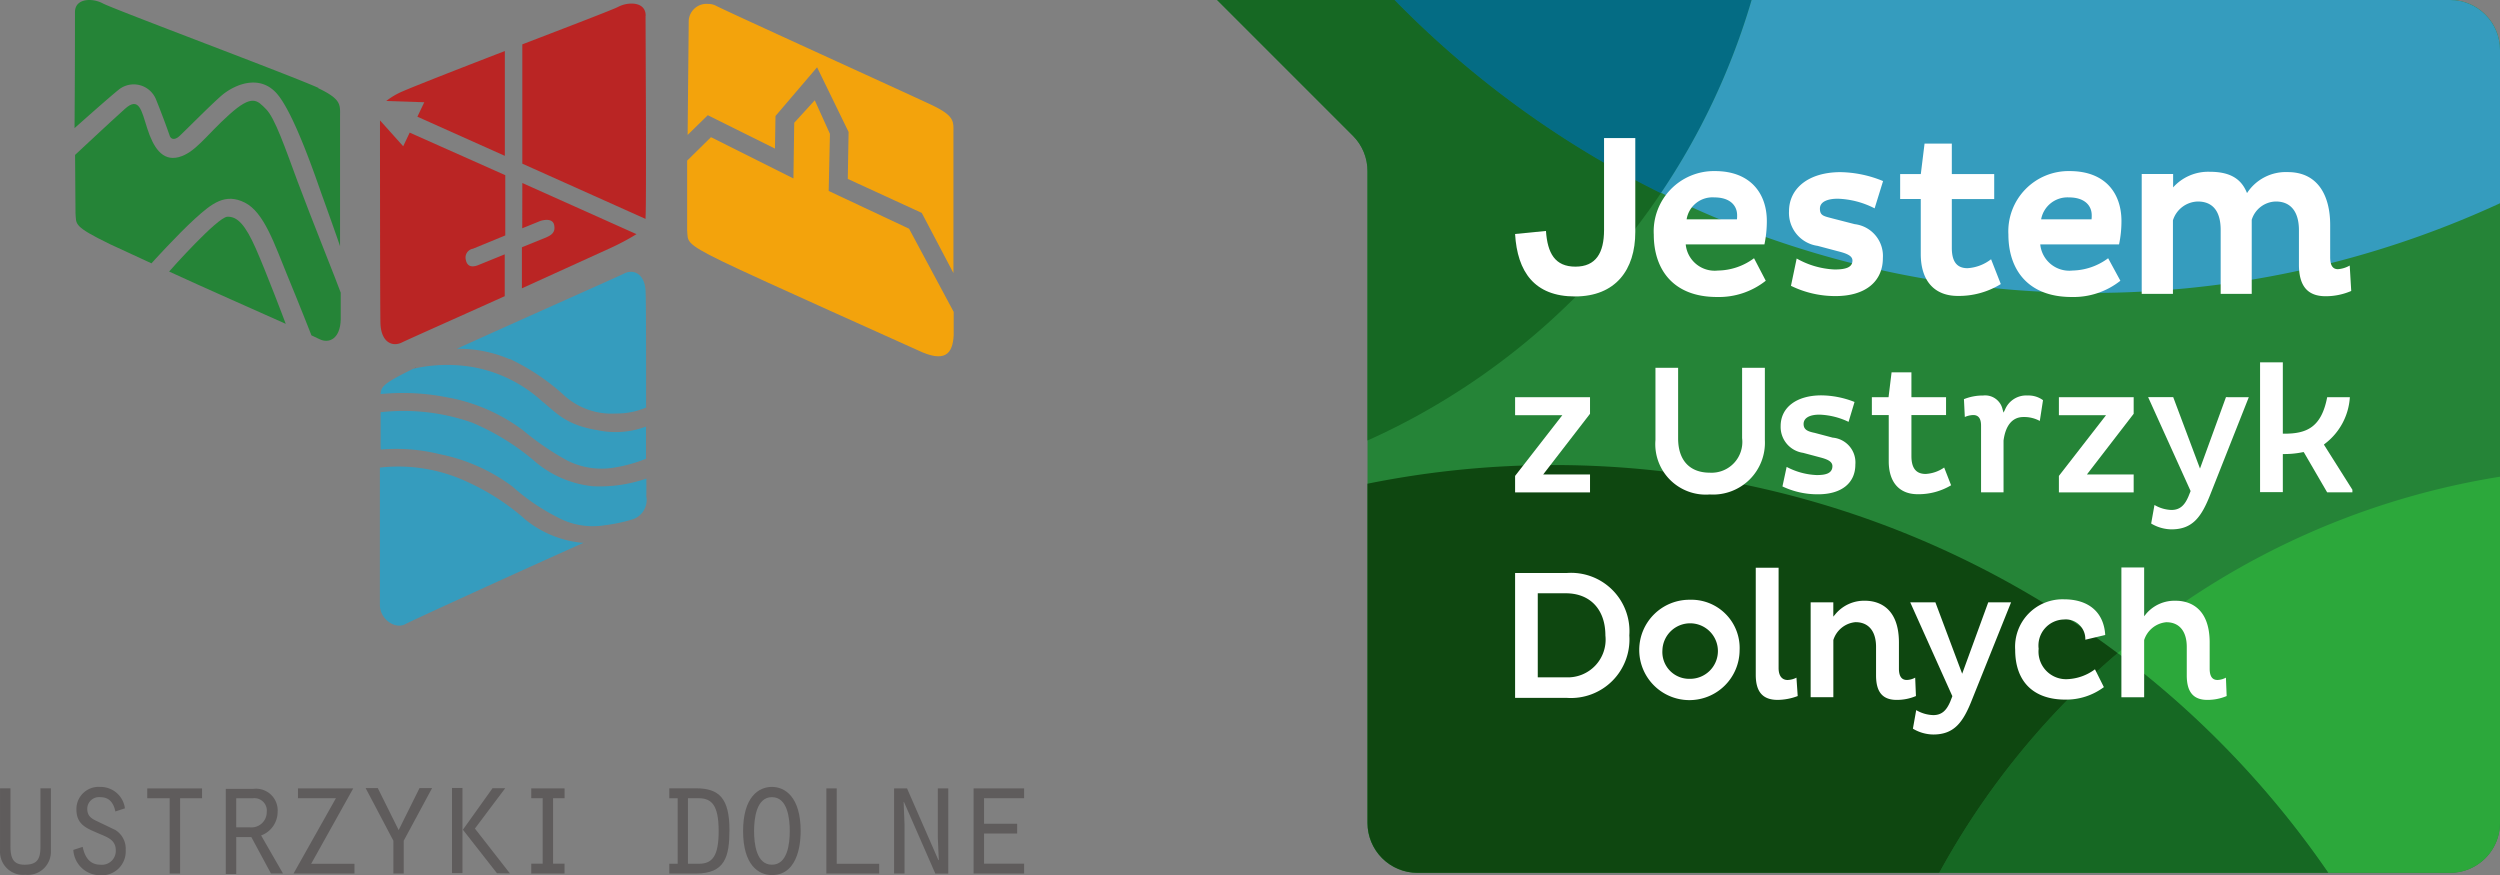<svg xmlns="http://www.w3.org/2000/svg" xmlns:xlink="http://www.w3.org/1999/xlink" width="214.208" height="75" viewBox="0 0 214.208 75">
  <rect x="0" y="0" width="214.208" height="75" fill="#808080" stroke="none"/>
  <defs>
    <clipPath id="clip-path">
      <path id="Path_7620" data-name="Path 7620" d="M149.274,0H136.39l11.63,11.63a4.274,4.274,0,0,1,1.254,3.058V70.505a4.282,4.282,0,0,0,4.282,4.282h88.473a4.282,4.282,0,0,0,4.282-4.282V4.282A4.282,4.282,0,0,0,242.029,0Z" transform="translate(-136.39)" fill="none"/>
    </clipPath>
  </defs>
  <g id="logo" transform="translate(0.002 -185.6)">
    <path id="Path_7613" data-name="Path 7613" d="M149.274,0H136.39l11.63,11.63a4.274,4.274,0,0,1,1.254,3.058V70.505a4.282,4.282,0,0,0,4.282,4.282h88.473a4.282,4.282,0,0,0,4.282-4.282V4.282A4.282,4.282,0,0,0,242.029,0Z" transform="translate(-32.105 185.6)" fill="#258437"/>
    <g id="Group_2868" data-name="Group 2868" transform="translate(104.285 185.6)" clip-path="url(#clip-path)">
      <path id="Path_7614" data-name="Path 7614" d="M347.282,119.044a66.72,66.72,0,0,1-93.413,61.169A80.46,80.46,0,0,0,237.3,68.281a66.7,66.7,0,0,1,109.982,50.763Z" transform="translate(-160.143 -12.319)" fill="#2ca83b"/>
      <path id="Path_7615" data-name="Path 7615" d="M152.416-7.084a59.808,59.808,0,0,1-49.7,26.471A59.852,59.852,0,0,1,42.87-40.421a59.863,59.863,0,0,1,59.862-59.869c1.7,0,3.395.076,5.054.222a83.434,83.434,0,0,0-1.973,18.091A83.5,83.5,0,0,0,152.4-7.092Z" transform="translate(-114.377 23.607)" fill="#166823"/>
      <path id="Path_7616" data-name="Path 7616" d="M181.963-40.36A59.64,59.64,0,0,1,171.793-6.977a83.511,83.511,0,0,1-46.6-74.932A83.433,83.433,0,0,1,127.163-100,59.846,59.846,0,0,1,181.963-40.36Z" transform="translate(-133.754 23.539)" fill="#046c84"/>
      <path id="Path_7617" data-name="Path 7617" d="M292.8-102.1a83.505,83.505,0,0,1-83.5,83.511,83.052,83.052,0,0,1-36.9-8.579,59.64,59.64,0,0,0,10.169-33.345,59.848,59.848,0,0,0-54.807-59.64,83.519,83.519,0,0,1,81.545-65.45,83.5,83.5,0,0,1,83.5,83.5Z" transform="translate(-134.359 43.688)" fill="#359cbe"/>
      <path id="Path_7618" data-name="Path 7618" d="M262.225,137.509a80.147,80.147,0,0,1-15.545,47.582,66.713,66.713,0,0,1-16.592-111.9,80.285,80.285,0,0,1,32.137,64.319Z" transform="translate(-152.931 -17.228)" fill="#166823"/>
      <path id="Path_7619" data-name="Path 7619" d="M214.25,180.13a80.46,80.46,0,1,1-16.592-111.9,66.713,66.713,0,0,0,16.592,111.9Z" transform="translate(-120.5 -12.266)" fill="#0e4710"/>
    </g>
    <path id="Path_7621" data-name="Path 7621" d="M3.463,93.318c0,1.048-.237,1.567-1.361,1.567-.918,0-1.208-.5-1.208-1.567V88.34H0v5.352a1.98,1.98,0,0,0,2.172,2.057,1.98,1.98,0,0,0,2.187-1.988V88.34H3.463Z" transform="translate(0 164.806)" fill="#5f5c5c"/>
    <path id="Path_7622" data-name="Path 7622" d="M11.8,91.864l-1.46-.7c-.535-.252-.933-.443-.933-1.132a1.009,1.009,0,0,1,1.132-.971c.765,0,1.124.5,1.277,1.223l.818-.268a2.1,2.1,0,0,0-2.118-1.835A1.9,1.9,0,0,0,8.478,90.1c0,1.376.963,1.652,1.973,2.1.681.291,1.4.52,1.4,1.415a1.185,1.185,0,0,1-1.307,1.231c-.933,0-1.346-.658-1.529-1.529l-.8.26A2.294,2.294,0,0,0,10.5,95.748a2.042,2.042,0,0,0,2.2-2.172,1.881,1.881,0,0,0-.9-1.713" transform="translate(-1.933 164.845)" fill="#5f5c5c"/>
    <path id="Path_7623" data-name="Path 7623" d="M16.5,274.791h1.919v6.453h.895v-6.453h1.881v-.841H16.5Z" transform="translate(-3.884 -20.796)" fill="#5f5c5c"/>
    <path id="Path_7624" data-name="Path 7624" d="M29.742,90.384a1.858,1.858,0,0,0-2.08-1.988H25.3V95.69h.895V92.525h1.292l1.682,3.12H30.2l-1.873-3.257a2.156,2.156,0,0,0,1.415-2m-2.378,1.307h-1.17V89.2h1.437a1.063,1.063,0,0,1,1.178,1.185,1.307,1.307,0,0,1-1.445,1.307" transform="translate(-5.956 164.796)" fill="#5f5c5c"/>
    <path id="Path_7625" data-name="Path 7625" d="M38.005,273.95H33.272v.841h3.25l-3.632,6.453h5.222v-.833H34.4Z" transform="translate(-7.742 -20.796)" fill="#5f5c5c"/>
    <path id="Path_7626" data-name="Path 7626" d="M43.8,277.511l-1.789-3.6H40.97l2.378,4.511v2.814h.887v-2.814l2.431-4.511H45.588Z" transform="translate(-9.644 -20.787)" fill="#5f5c5c"/>
    <path id="Path_7627" data-name="Path 7627" d="M59.53,274.791h.979V280.4H59.53v.841h2.852V280.4H61.4v-5.612h.986v-.841H59.53Z" transform="translate(-14.013 -20.796)" fill="#5f5c5c"/>
    <path id="Path_7628" data-name="Path 7628" d="M77.294,88.34H75v.849h.719V94.8H75v.841h2.294c2.493,0,2.86-1.46,2.86-3.739,0-2.707-.887-3.563-2.86-3.563m.237,6.461H76.6V89.189h.91c1.109,0,1.72.573,1.72,2.814,0,2.1-.512,2.8-1.69,2.8" transform="translate(-17.655 164.806)" fill="#5f5c5c"/>
    <path id="Path_7629" data-name="Path 7629" d="M85.74,88.18c-1.147,0-2.47.872-2.47,3.785s1.323,3.77,2.47,3.77c2.424,0,2.462-3.188,2.462-3.77,0-2.944-1.361-3.785-2.462-3.785m0,6.667c-1.346,0-1.529-1.82-1.529-2.883s.191-2.906,1.529-2.906,1.529,1.827,1.529,2.906-.191,2.883-1.529,2.883" transform="translate(-19.601 164.844)" fill="#5f5c5c"/>
    <path id="Path_7630" data-name="Path 7630" d="M93.487,273.95H92.6v7.294h4.527v-.833h-3.64Z" transform="translate(-21.797 -20.796)" fill="#5f5c5c"/>
    <path id="Path_7631" data-name="Path 7631" d="M103.937,278.178l.084,1.9-.031.023L101.3,273.95H100.19v7.294h.895v-4.213l-.076-1.9.023-.031,2.691,6.147h1.109V273.95h-.895Z" transform="translate(-23.584 -20.796)" fill="#5f5c5c"/>
    <path id="Path_7632" data-name="Path 7632" d="M113.428,274.791v-.841H109.1v7.294h4.328V280.4h-3.433v-2.584h2.837v-.841h-2.837v-2.187Z" transform="translate(-25.681 -20.796)" fill="#5f5c5c"/>
    <rect id="Rectangle_769" data-name="Rectangle 769" width="0.895" height="7.294" transform="translate(38.727 253.115)" fill="#5f5c5c"/>
    <path id="Path_7633" data-name="Path 7633" d="M55.494,273.93H54.409l-2.539,3.555,2.921,3.731,1.109.015-3-3.846Z" transform="translate(-12.21 -20.792)" fill="#5f5c5c"/>
    <path id="Path_7634" data-name="Path 7634" d="M44.568,15.707,42.58,13.49s0,15.713.038,17.349.994,2.1,1.85,1.675c.459-.229,4.588-2.064,8.8-3.961V24.967l-2.294.933c-.551.206-.933.092-1.04-.466a.765.765,0,0,1,.612-.948l2.768-1.139V18.185l-8.189-3.647Z" transform="translate(-10.023 182.425)" fill="#ba2524"/>
    <path id="Path_7635" data-name="Path 7635" d="M58.513,24.387l1.529-.619c.283-.1,1.086-.268,1.208.344s-.2.856-.765,1.093l-2,.81v3.517l7.646-3.479a19.958,19.958,0,0,0,2.171-1.162L58.521,20.51Z" transform="translate(-13.768 180.772)" fill="#ba2524"/>
    <path id="Path_7636" data-name="Path 7636" d="M43.288,10l3.25.107-.589,1.239L53.442,14.7V5.72c-3.968,1.529-7.86,3.058-8.816,3.479a6.193,6.193,0,0,0-1.346.8" transform="translate(-10.188 184.254)" fill="#ba2524"/>
    <path id="Path_7637" data-name="Path 7637" d="M69.1,1.44C69.1.675,68.523.4,67.881.4a2.485,2.485,0,0,0-1.139.283C66.329.9,62.575,2.342,58.53,3.894V14.117L69.089,18.85v-.176c.084-.933,0-16.019,0-17.234" transform="translate(-13.778 185.506)" fill="#ba2524"/>
    <path id="Path_7638" data-name="Path 7638" d="M89.127,19.008l.107-4.894-1.3-2.875-1.759,1.927-.069,4.771L79.042,14.4,77,16.409v5.956c.084.94-.26,1.086,2.959,2.653s15.927,7.226,16.821,7.646c2.294,1.093,2.974.329,3.058-1.307V29.369l-3.823-7.126Z" transform="translate(-18.125 182.954)" fill="#f3a30c"/>
    <path id="Path_7639" data-name="Path 7639" d="M84.538,12.833l.046-2.791,3.563-4.175,2.7,5.543-.069,4.022,6.339,2.913L99.83,23.5V11.54c0-1.009.168-1.483-1.889-2.454S80.371,1.065,79.507.606a1.437,1.437,0,0,0-.7-.168,1.529,1.529,0,0,0-1.659,1.453c0,.642-.054,5.352-.092,9.772l1.728-1.69Z" transform="translate(-18.139 185.498)" fill="#f3a30c"/>
    <path id="Path_7640" data-name="Path 7640" d="M54.911,56.708a20.262,20.262,0,0,0-5.406-3.357,13.931,13.931,0,0,0-6.935-.979V64.147c0,1.216,1.307,2.1,2.164,1.644.65-.352,9.94-4.588,15.292-6.981h-.191a9.091,9.091,0,0,1-4.924-2.087" transform="translate(-10.021 173.294)" fill="#359cbe"/>
    <path id="Path_7641" data-name="Path 7641" d="M55.727,37.923a18.9,18.9,0,0,1,4.588,3.058A6.033,6.033,0,0,0,64.825,42.6a6.3,6.3,0,0,0,2.584-.512c0-4.282,0-8.954-.038-9.8,0-1.254-.6-1.827-1.254-1.827a1.262,1.262,0,0,0-.6.153c-.665.329-9.045,4.037-14.321,6.438a11.125,11.125,0,0,1,4.5.887" transform="translate(-12.052 178.43)" fill="#359cbe"/>
    <path id="Path_7642" data-name="Path 7642" d="M65.42,53.283V51.845a12.3,12.3,0,0,1-4.588.658,9.061,9.061,0,0,1-4.916-2.087,20.522,20.522,0,0,0-5.406-3.357,17.7,17.7,0,0,0-7.86-.9v3.2a15.507,15.507,0,0,1,5.039.39,15.522,15.522,0,0,1,6.255,2.776,17.878,17.878,0,0,0,3.823,2.615,6.36,6.36,0,0,0,4.114.7,14.022,14.022,0,0,0,2.447-.528A1.756,1.756,0,0,0,65.4,53.283" transform="translate(-10.04 174.761)" fill="#359cbe"/>
    <path id="Path_7643" data-name="Path 7643" d="M48.583,43.713a15.407,15.407,0,0,1,6.262,2.776A23.244,23.244,0,0,0,58.669,49.1a6.553,6.553,0,0,0,3.938.6,12.639,12.639,0,0,0,2.783-.765v-2.76a7.386,7.386,0,0,1-4.2.3c-2.714-.443-3.525-1.529-4.71-2.47a11.928,11.928,0,0,0-5.788-2.9,13.09,13.09,0,0,0-5.238.115c-2.546,1.246-2.768,1.529-2.806,2.172a19.36,19.36,0,0,1,5.9.321" transform="translate(-10.04 175.974)" fill="#359cbe"/>
    <path id="Path_7644" data-name="Path 7644" d="M24.78,12.016c-.765-.765-1.17-1.33-3.166.466s-2.906,3.265-4.328,3.64S15.1,15.235,14.6,13.675s-.7-2.783-1.919-1.69S8.41,15.931,8.41,15.931l.038,5c.084.94-.26,1.086,2.967,2.653.765.352,2,.933,3.54,1.636C15,25.167,17.2,22.744,18.679,21.4s2.607-2.217,4.274-1.384,2.561,3.617,3.663,6.285,2.049,5.092,2.049,5.092l.665.313c.856.436,1.8-.038,1.843-1.675V27.736c-.138-.443-2.661-6.729-3.708-9.558s-1.927-5.4-2.684-6.163" transform="translate(-1.98 182.943)" fill="#258437"/>
    <path id="Path_7645" data-name="Path 7645" d="M23.935,24.289c-.856.046-4.9,4.588-4.985,4.695,3.318,1.529,7.34,3.288,9.993,4.481-.084-.237-1.69-4.473-2.569-6.461s-1.567-2.76-2.439-2.714" transform="translate(-4.461 179.883)" fill="#258437"/>
    <path id="Path_7646" data-name="Path 7646" d="M29.277,7.547C27.2,6.576,11.623.765,10.759.283A2.508,2.508,0,0,0,9.612,0C8.969,0,8.388.291,8.388,1.04s0,5.559-.038,9.94c0,0,3-2.676,3.823-3.326a2.057,2.057,0,0,1,3.135.81c.589,1.445,1.093,2.86,1.193,3.158s.405.421.818.054S19.857,9.145,20.9,8.227,24.139,6.285,25.668,8s3.494,7.646,3.9,8.762S31.1,21.05,31.1,21.1V10.009c0-1.009.176-1.483-1.889-2.462" transform="translate(-1.966 185.6)" fill="#258437"/>
    <path id="Path_7647" data-name="Path 7647" d="M38.16,32.76h0" transform="translate(-8.983 177.889)" fill="#5f5c5c"/>
    <line id="Line_152" data-name="Line 152" y1="0.008" transform="translate(29.192 206.703)" fill="#5f5c5c"/>
    <line id="Line_153" data-name="Line 153" x1="0.008" transform="translate(6.392 196.61)" fill="#258437"/>
    <path id="Path_7648" data-name="Path 7648" d="M32,36.29h0" transform="translate(-7.533 177.058)" fill="#258437"/>
    <path id="Path_7649" data-name="Path 7649" d="M18.94,30.44h0" transform="translate(-4.459 178.435)" fill="#258437"/>
    <line id="Line_154" data-name="Line 154" x1="0.008" transform="translate(12.929 208.171)" fill="#258437"/>
    <line id="Line_155" data-name="Line 155" y1="0.008" x2="0.008" transform="translate(58.898 199.348)" fill="#5f5c5c"/>
    <line id="Line_156" data-name="Line 156" x1="0.008" y1="0.008" transform="translate(81.706 209.005)" fill="#f3a30c"/>
    <line id="Line_157" data-name="Line 157" transform="translate(39.171 215.466)" fill="#5f5c5c"/>
    <path id="Path_7650" data-name="Path 7650" d="M72.43,47.8h0" transform="translate(-17.05 174.349)" fill="#359cbe"/>
    <line id="Line_158" data-name="Line 158" transform="translate(55.38 220.512)" fill="#5f5c5c"/>
    <path id="Path_7651" data-name="Path 7651" d="M46.557,41.19l-.237.107h0l.138-.069h.076" transform="translate(-10.904 175.904)" fill="#5f5c5c"/>
    <line id="Line_159" data-name="Line 159" transform="translate(32.58 220.917)" fill="#359cbe"/>
    <line id="Line_160" data-name="Line 160" x1="0.008" transform="translate(32.633 219.365)" fill="#5f5c5c"/>
    <path id="Path_7652" data-name="Path 7652" d="M72.44,51.39h0" transform="translate(-17.052 173.503)" fill="#359cbe"/>
    <line id="Line_161" data-name="Line 161" transform="translate(43.261 189.974)" fill="#ba2524"/>
    <line id="Line_162" data-name="Line 162" y1="0.008" transform="translate(44.752 189.392)" fill="#ba2524"/>
    <path id="Path_7653" data-name="Path 7653" d="M56.56,33.19h0" transform="translate(-13.314 177.788)" fill="#5f5c5c"/>
    <path id="Path_7654" data-name="Path 7654" d="M70.974,58.17h0l-.084.054.092-.054" transform="translate(-16.687 171.908)" fill="#359cbe"/>
    <line id="Line_163" data-name="Line 163" transform="translate(32.549 225.673)" fill="#359cbe"/>
    <line id="Line_164" data-name="Line 164" x1="0.008" transform="translate(55.312 204.356)" fill="#5f5c5c"/>
    <line id="Line_165" data-name="Line 165" transform="translate(54.532 205.663)" fill="#5f5c5c"/>
    <path id="Path_7655" data-name="Path 7655" d="M180.079,15.47v8.051c0,3.242-1.69,5.521-5.169,5.521s-4.939-2.118-5.131-5.352l2.646-.26c.13,1.9.765,3.058,2.523,3.058s2.454-1.178,2.454-3.143V15.47Z" transform="translate(-39.964 181.959)" fill="#fff"/>
    <path id="Path_7656" data-name="Path 7656" d="M194.916,28.567a6.461,6.461,0,0,1-4.182,1.392c-3.747,0-5.413-2.355-5.413-5.352a5.163,5.163,0,0,1,5.245-5.436c3.02,0,4.442,1.9,4.442,4.282a9.65,9.65,0,0,1-.206,2h-6.744a2.493,2.493,0,0,0,2.753,2.24,5.307,5.307,0,0,0,3.1-1.055Zm-2.454-5.612c0-.826-.6-1.529-1.957-1.529a2.24,2.24,0,0,0-2.37,1.881h4.312a2.708,2.708,0,0,0,.015-.352Z" transform="translate(-43.622 181.088)" fill="#fff"/>
    <path id="Path_7657" data-name="Path 7657" d="M207.813,22.394a7.394,7.394,0,0,0-3.158-.826c-.833,0-1.529.237-1.529.849s.336.642,1.078.841l1.9.489a2.743,2.743,0,0,1,2.416,2.906c0,2-1.483,3.257-4.052,3.257a8.617,8.617,0,0,1-3.823-.879l.489-2.34a7.21,7.21,0,0,0,3.25.94c.948,0,1.529-.176,1.529-.765,0-.413-.5-.612-1.254-.8l-1.728-.459a2.848,2.848,0,0,1-2.454-2.959c0-1.98,1.69-3.357,4.412-3.357a9.94,9.94,0,0,1,3.647.765Z" transform="translate(-47.191 181.059)" fill="#fff"/>
    <path id="Path_7658" data-name="Path 7658" d="M217.357,16.09V18.7h3.632v2.141h-3.632v4.182c0,1.231.474,1.743,1.346,1.743A3.663,3.663,0,0,0,220.721,26l.833,2.126a6.828,6.828,0,0,1-3.685,1.017c-1.957,0-3.173-1.239-3.173-3.594v-4.71H212.93V18.7H214.7l.321-2.607Z" transform="translate(-50.121 181.813)" fill="#fff"/>
    <path id="Path_7659" data-name="Path 7659" d="M234.656,28.567a6.461,6.461,0,0,1-4.182,1.392c-3.747,0-5.413-2.355-5.413-5.352a5.163,5.163,0,0,1,5.245-5.436c3.058,0,4.442,1.9,4.442,4.282a9.649,9.649,0,0,1-.206,2H227.79a2.5,2.5,0,0,0,2.76,2.24,5.306,5.306,0,0,0,3.058-1.055ZM232.2,22.955c0-.826-.6-1.529-1.957-1.529a2.294,2.294,0,0,0-2.378,1.881h4.32a2.7,2.7,0,0,0,.015-.352Z" transform="translate(-52.977 181.088)" fill="#fff"/>
    <path id="Path_7660" data-name="Path 7660" d="M242.691,19.44v1.147a4.029,4.029,0,0,1,3.143-1.338c1.667,0,2.691.551,3.188,1.827a3.961,3.961,0,0,1,3.494-1.8c2.569,0,3.632,2,3.632,4.534v2.745c0,.589.138,1.04.665,1.04a2.4,2.4,0,0,0,1.009-.313l.13,2.179a5.513,5.513,0,0,1-2.187.451c-1.46,0-2.294-.765-2.294-2.707V24.25c0-1.529-.665-2.454-1.973-2.454a2.21,2.21,0,0,0-2.072,1.567v6.346h-2.661V24.227c0-1.529-.627-2.431-1.957-2.431a2.294,2.294,0,0,0-2.133,1.613v6.3H240V19.44Z" transform="translate(-56.493 181.07)" fill="#fff"/>
    <path id="Path_7661" data-name="Path 7661" d="M176.2,231.532l-4.014,5.2H176.2v1.537H169.78v-1.415l4.045-5.2H169.78V230.11H176.2Z" transform="translate(-39.964 -10.477)" fill="#fff"/>
    <path id="Path_7662" data-name="Path 7662" d="M194.884,41.22v6.186a4.442,4.442,0,0,1-4.718,4.664,4.324,4.324,0,0,1-4.656-4.664V41.22h1.942v6.048c0,1.866.986,2.936,2.714,2.936a2.635,2.635,0,0,0,2.768-2.959V41.22Z" transform="translate(-43.667 175.897)" fill="#fff"/>
    <path id="Path_7663" data-name="Path 7663" d="M205.939,50.236c0,1.59-1.193,2.546-3.188,2.546a6.966,6.966,0,0,1-3.058-.673l.359-1.674a6,6,0,0,0,2.569.7c.635,0,1.353-.076,1.353-.765,0-.436-.52-.612-1.109-.765l-1.407-.375a2.24,2.24,0,0,1-1.919-2.294c0-1.6,1.369-2.63,3.487-2.63a7.906,7.906,0,0,1,2.844.566l-.512,1.705a6.208,6.208,0,0,0-2.5-.619c-.864,0-1.353.3-1.353.8s.367.642.963.765l1.529.405A2.133,2.133,0,0,1,205.939,50.236Z" transform="translate(-46.969 175.17)" fill="#fff"/>
    <path id="Path_7664" data-name="Path 7664" d="M216.55,51.4a5.436,5.436,0,0,1-2.867.765c-1.575,0-2.477-1.032-2.477-2.821V45.382H209.76V43.853h1.43l.26-2.133h1.7v2.133h2.967v1.529h-2.967V48.9c0,1.04.405,1.529,1.216,1.529a3.059,3.059,0,0,0,1.59-.551Z" transform="translate(-49.375 175.78)" fill="#fff"/>
    <path id="Path_7665" data-name="Path 7665" d="M226.854,44.715l-.275,1.782a2.814,2.814,0,0,0-1.407-.336c-.925,0-1.529.7-1.7,2.019v4.435h-1.927V46.947c0-.268,0-.956-.665-.956a1.912,1.912,0,0,0-.726.168l-.076-1.529a4.381,4.381,0,0,1,1.652-.313,1.529,1.529,0,0,1,1.659,1.185l.084.283.13-.268a1.957,1.957,0,0,1,1.927-1.2,2.1,2.1,0,0,1,1.323.4Z" transform="translate(-51.804 175.171)" fill="#fff"/>
    <path id="Path_7666" data-name="Path 7666" d="M237.127,231.532l-4.007,5.2h4.007v1.537H230.72v-1.415l4.037-5.2H230.72V230.11h6.407Z" transform="translate(-54.309 -10.477)" fill="#fff"/>
    <path id="Path_7667" data-name="Path 7667" d="M249.345,44.51l-3.288,8.311c-.765,1.957-1.529,3.013-3.341,3.013a3.464,3.464,0,0,1-1.736-.5l.283-1.59a3.059,3.059,0,0,0,1.453.428c.765,0,1.147-.443,1.453-1.147l.191-.474-3.64-8.044h2.149l2.294,6.117,2.225-6.117Z" transform="translate(-56.663 175.123)" fill="#fff"/>
    <path id="Path_7668" data-name="Path 7668" d="M261.176,51.519v.222h-2.164l-2-3.441h-.076a7.783,7.783,0,0,1-1.606.161h-.115v3.265h-1.95V40.6h1.95v6.117h.138c1.889,0,3.166-.528,3.663-3.127h1.942a5.418,5.418,0,0,1-2.141,3.991l-.084.069Z" transform="translate(-59.617 176.043)" fill="#fff"/>
    <path id="Path_7669" data-name="Path 7669" d="M174.215,64.21H169.78v10.7h4.435a5.013,5.013,0,0,0,5.352-5.352A5,5,0,0,0,174.215,64.21Zm-.092,8.938h-2.4v-7.2h2.4c2.087,0,3.395,1.384,3.395,3.617A3.235,3.235,0,0,1,174.123,73.148Z" transform="translate(-39.964 170.486)" fill="#fff"/>
    <path id="Path_7670" data-name="Path 7670" d="M188.035,67.209a4.3,4.3,0,1,0,4.259,4.328,4.137,4.137,0,0,0-4.259-4.328Zm0,6.774a2.294,2.294,0,0,1-2.355-2.447,2.378,2.378,0,1,1,2.355,2.447Z" transform="translate(-43.241 169.78)" fill="#fff"/>
    <path id="Path_7671" data-name="Path 7671" d="M200.344,74.615a4.97,4.97,0,0,1-1.713.329c-1.285,0-1.881-.688-1.881-2.149V63.62h1.957v8.587c0,.895.489,1.032.765,1.032a1.8,1.8,0,0,0,.765-.2Z" transform="translate(-46.313 170.625)" fill="#fff"/>
    <path id="Path_7672" data-name="Path 7672" d="M211.922,75.486a4.152,4.152,0,0,1-1.652.329c-1.208,0-1.766-.673-1.766-2.1V71.273c0-1.346-.642-2.118-1.759-2.118a2.194,2.194,0,0,0-1.9,1.529v4.9H202.9V67.457h1.942v1.223l.2-.237a3.2,3.2,0,0,1,2.523-1.124c.872,0,2.9.344,2.9,3.586v2.24c0,.642.229.963.673.963a1.575,1.575,0,0,0,.719-.2Z" transform="translate(-47.76 169.754)" fill="#fff"/>
    <path id="Path_7673" data-name="Path 7673" d="M222.7,67.5l-3.334,8.311c-.765,1.957-1.529,3.013-3.334,3.013a3.464,3.464,0,0,1-1.743-.5l.283-1.59a3.058,3.058,0,0,0,1.46.428c.765,0,1.147-.443,1.453-1.147l.184-.474L214.06,67.5h2.156l2.294,6.117,2.233-6.117Z" transform="translate(-50.387 169.711)" fill="#fff"/>
    <path id="Path_7674" data-name="Path 7674" d="M232.653,73.154l.765,1.529a5.406,5.406,0,0,1-3.3,1.07c-2.722,0-4.3-1.529-4.3-4.267a4.068,4.068,0,0,1,4.167-4.328c2.149,0,3.433,1.124,3.548,3.058l-1.705.405A1.674,1.674,0,0,0,230,68.888a2.231,2.231,0,0,0-2.171,2.508,2.363,2.363,0,0,0,2.546,2.6,4.228,4.228,0,0,0,2.279-.841Z" transform="translate(-53.153 169.792)" fill="#fff"/>
    <path id="Path_7675" data-name="Path 7675" d="M246.742,74.608a4.236,4.236,0,0,1-1.652.329c-1.2,0-1.766-.673-1.766-2.1V70.4c0-1.346-.642-2.118-1.751-2.118a2.2,2.2,0,0,0-1.9,1.529v4.9h-1.95V63.59h1.95v4.182l.191-.237a3.2,3.2,0,0,1,2.523-1.093c.872,0,2.9.344,2.9,3.586v2.24c0,.642.222.963.673.963a1.667,1.667,0,0,0,.719-.2Z" transform="translate(-55.957 170.632)" fill="#fff"/>
  </g>
</svg>
